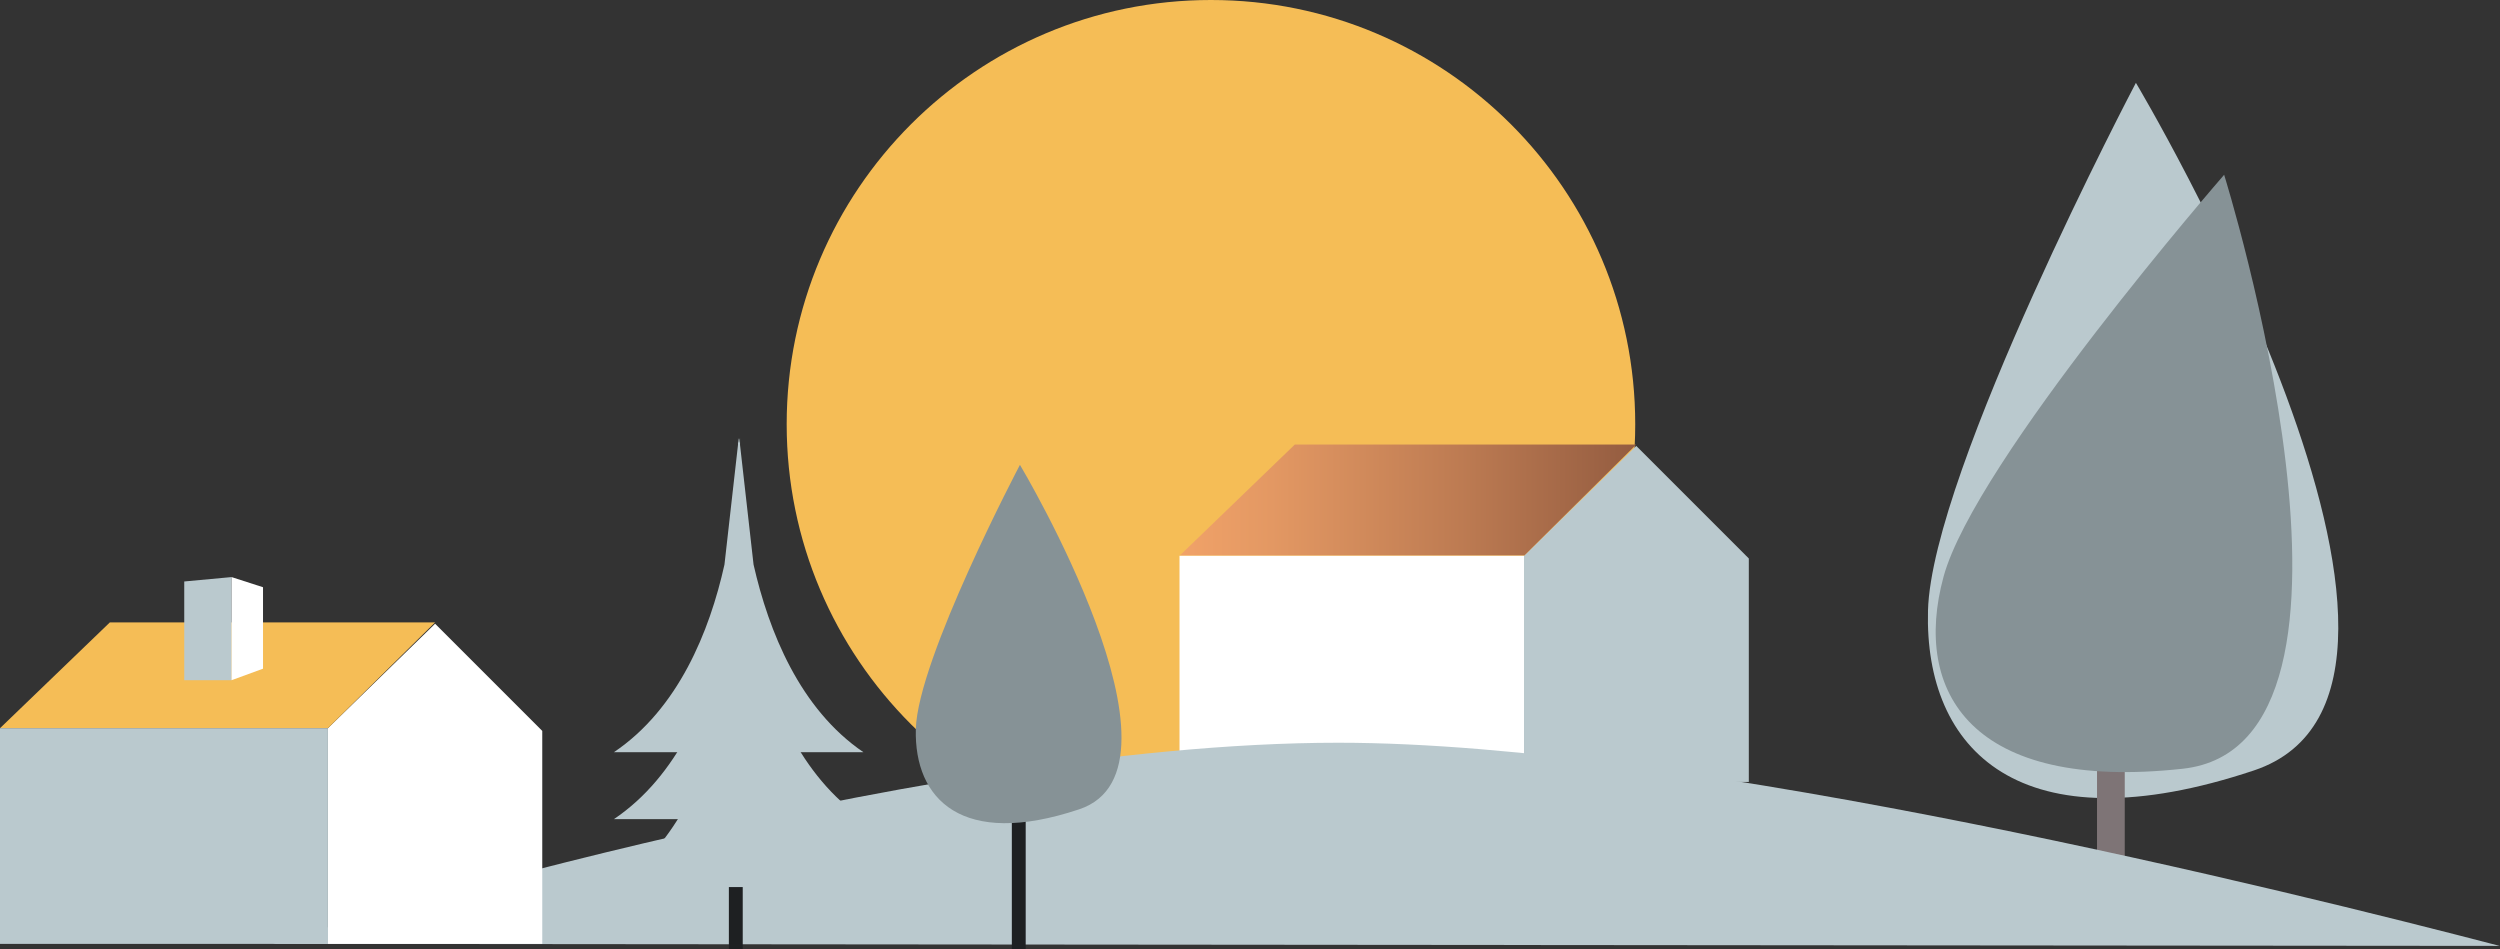 <?xml version="1.0" encoding="utf-8"?>
<!-- Generator: Adobe Illustrator 23.1.1, SVG Export Plug-In . SVG Version: 6.00 Build 0)  -->
<svg version="1.1" id="Calque_1" xmlns="http://www.w3.org/2000/svg" xmlns:xlink="http://www.w3.org/1999/xlink" x="0px" y="0px"
	 viewBox="0 0 739.5 280.8" style="enable-background:new 0 0 739.5 280.8;" xml:space="preserve">
<rect x="0" y="0" width="739.5" height="280.8" fill="#333333" stroke="none"/>
<style type="text/css">
	.st0{fill:#BAC9CE;}
	.st1{fill:#F5BE57;}
	.st2{fill:#FFFFFF;}
	.st3{clip-path:url(#SVGID_2_);fill:url(#SVGID_3_);}
	.st4{fill:#869296;}
	.st5{clip-path:url(#SVGID_5_);fill:url(#SVGID_6_);}
	.st6{fill:#1E2023;}
	.st7{fill:#1E2022;}
	.st8{clip-path:url(#SVGID_8_);fill:url(#SVGID_9_);}
	.st9{fill:#FADF9A;}
	.st10{fill:#F5BD56;}
	.st11{clip-path:url(#SVGID_11_);fill:url(#SVGID_12_);}
	.st12{fill:#1A415D;}
	.st13{clip-path:url(#SVGID_14_);fill:url(#SVGID_15_);}
	.st14{clip-path:url(#SVGID_17_);fill:url(#SVGID_18_);}
	.st15{clip-path:url(#SVGID_20_);fill:url(#SVGID_21_);}
	.st16{fill:none;stroke:#000000;stroke-width:1.078;stroke-miterlimit:10;}
	.st17{fill:#7E7476;}
	.st18{fill:#E5E4E5;}
	.st19{clip-path:url(#SVGID_23_);fill:url(#SVGID_24_);}
	.st20{clip-path:url(#SVGID_26_);fill:url(#SVGID_27_);}
	.st21{fill:#F3F3F4;}
	.st22{clip-path:url(#SVGID_29_);fill:url(#SVGID_30_);}
	.st23{clip-path:url(#SVGID_32_);fill:url(#SVGID_33_);}
	.st24{fill:none;stroke:#BAC9CE;stroke-width:8.507;stroke-miterlimit:10;}
	.st25{fill:#F8F6F5;}
	.st26{fill:none;stroke:#BAC9CE;stroke-width:17.013;stroke-miterlimit:10;}
	.st27{fill:none;stroke:#F8F6F5;stroke-width:5.104;stroke-miterlimit:10;}
	.st28{fill:#171615;}
	.st29{clip-path:url(#SVGID_35_);fill:url(#SVGID_36_);}
	.st30{clip-path:url(#SVGID_38_);fill:url(#SVGID_39_);}
	.st31{clip-path:url(#SVGID_41_);fill:url(#SVGID_42_);}
	.st32{fill:none;stroke:#BAC9CE;stroke-width:7.999;stroke-miterlimit:10;}
	.st33{fill:none;stroke:#BAC9CE;stroke-width:15.997;stroke-miterlimit:10;}
	.st34{clip-path:url(#SVGID_44_);fill:url(#SVGID_45_);}
	.st35{fill:none;stroke:#F8F6F5;stroke-width:4.799;stroke-miterlimit:10;}
</style>
<g>
	<path class="st10" d="M232.7,125.5C232.7,56.2,288.9,0,358.2,0c69.3,0,125.5,56.2,125.5,125.5c0,69.3-56.2,125.5-125.5,125.5
		C288.9,251,232.7,194.8,232.7,125.5"/>
	<path class="st0" d="M631.8,24.5c0,0-60.4,114.8-61.5,156.1c-1.1,41.3,27.2,70.4,96.4,47.3C738.8,203.8,631.8,24.5,631.8,24.5"/>
	<rect x="620.3" y="161.8" class="st17" width="8.2" height="95.6"/>
	<path class="st4" d="M657.9,51.7c0,0-73.7,84.7-83,118.9c-9.3,34.2,8.3,63.6,70.7,56.8C710.6,220.4,657.9,51.7,657.9,51.7"/>
	<polygon class="st0" points="484,131.9 450.8,164.4 450.8,231.3 517.3,231.3 517.3,165.2 	"/>
	<g>
		<defs>
			<polygon id="SVGID_25_" points="383,131.5 348.9,164.4 450.8,164.4 484,131.5 			"/>
		</defs>
		<clipPath id="SVGID_2_">
			<use xlink:href="#SVGID_25_"  style="overflow:visible;"/>
		</clipPath>
		
			<linearGradient id="SVGID_3_" gradientUnits="userSpaceOnUse" x1="-1705.485" y1="5546.577" x2="-1704.485" y2="5546.577" gradientTransform="matrix(-135.118 0 0 135.118 -229958.078 -749295.875)">
			<stop  offset="0" style="stop-color:#955D41"/>
			<stop  offset="0.369" style="stop-color:#BD7B52"/>
			<stop  offset="0.783" style="stop-color:#E39863"/>
			<stop  offset="1" style="stop-color:#F2A369"/>
		</linearGradient>
		<rect x="348.9" y="131.5" class="st3" width="135.1" height="32.8"/>
	</g>
	<rect x="348.9" y="164.4" class="st2" width="101.9" height="66.9"/>
	<path class="st0" d="M395.9,219.7c-127.8,0-315.2,59.5-315.2,59.5l658.7,0.6C677.3,263.6,500.1,219.7,395.9,219.7"/>
	<rect x="299.3" y="232.9" class="st7" width="4.1" height="48"/>
	<rect x="215.6" y="232.9" class="st7" width="4.1" height="48"/>
	<path class="st0" d="M222.9,206.9l-4-35.4c0-1.3,0-2,0-2l-0.1,1.5l-0.1-0.6c0-0.6,0-0.9,0-0.9l-0.1,0.5l-0.1-0.5c0,0,0,0.3,0,0.9
		l-0.1,0.6l-0.1-1.5c0,0,0,0.7,0,2l-4,35.4c-4.4,19.8-13.7,42.7-32.7,55.5h0.2h26.2h7.3h6.4h7.3h26.2h0.2
		C236.6,249.6,227.4,226.7,222.9,206.9"/>
	<path class="st0" d="M222.9,186.8l-4-35.4c0-1.3,0-2,0-2l-0.1,1.5l-0.1-0.6c0-0.6,0-0.9,0-0.9l-0.1,0.5l-0.1-0.5c0,0,0,0.3,0,0.9
		l-0.1,0.6l-0.1-1.5c0,0,0,0.7,0,2l-4,35.4c-4.4,19.8-13.7,42.7-32.7,55.5h0.2h26.2h7.3h6.4h7.3h26.2h0.2
		C236.6,229.5,227.4,206.7,222.9,186.8"/>
	<path class="st0" d="M222.9,167l-4-35.4c0-1.3,0-2,0-2l-0.1,1.5l-0.1-0.6c0-0.6,0-0.9,0-0.9l-0.1,0.5l-0.1-0.5c0,0,0,0.3,0,0.9
		l-0.1,0.6l-0.1-1.5c0,0,0,0.7,0,2l-4,35.4c-4.4,19.8-13.7,42.7-32.7,55.5h0.2h26.2h7.3h6.4h7.3h26.2h0.2
		C236.6,209.7,227.4,186.8,222.9,167"/>
	<polygon class="st2" points="128.7,184.5 97,215.4 97,279.2 160.4,279.2 160.4,216.2 	"/>
	<polygon class="st10" points="32.5,184.1 128.7,184.1 97,215.4 0,215.4 	"/>
	<rect y="215.4" class="st0" width="97" height="63.8"/>
	<polygon class="st0" points="68.5,201.2 54.5,201.2 54.5,172 68.5,170.7 	"/>
	<polygon class="st2" points="68.5,170.7 77.8,173.7 77.8,197.8 68.5,201.2 	"/>
	<path class="st4" d="M301.7,137.5c0,0-30.3,57.5-30.8,78.2c-0.5,20.7,13.6,35.3,48.3,23.7C355.4,227.4,301.7,137.5,301.7,137.5"/>
</g>
</svg>
